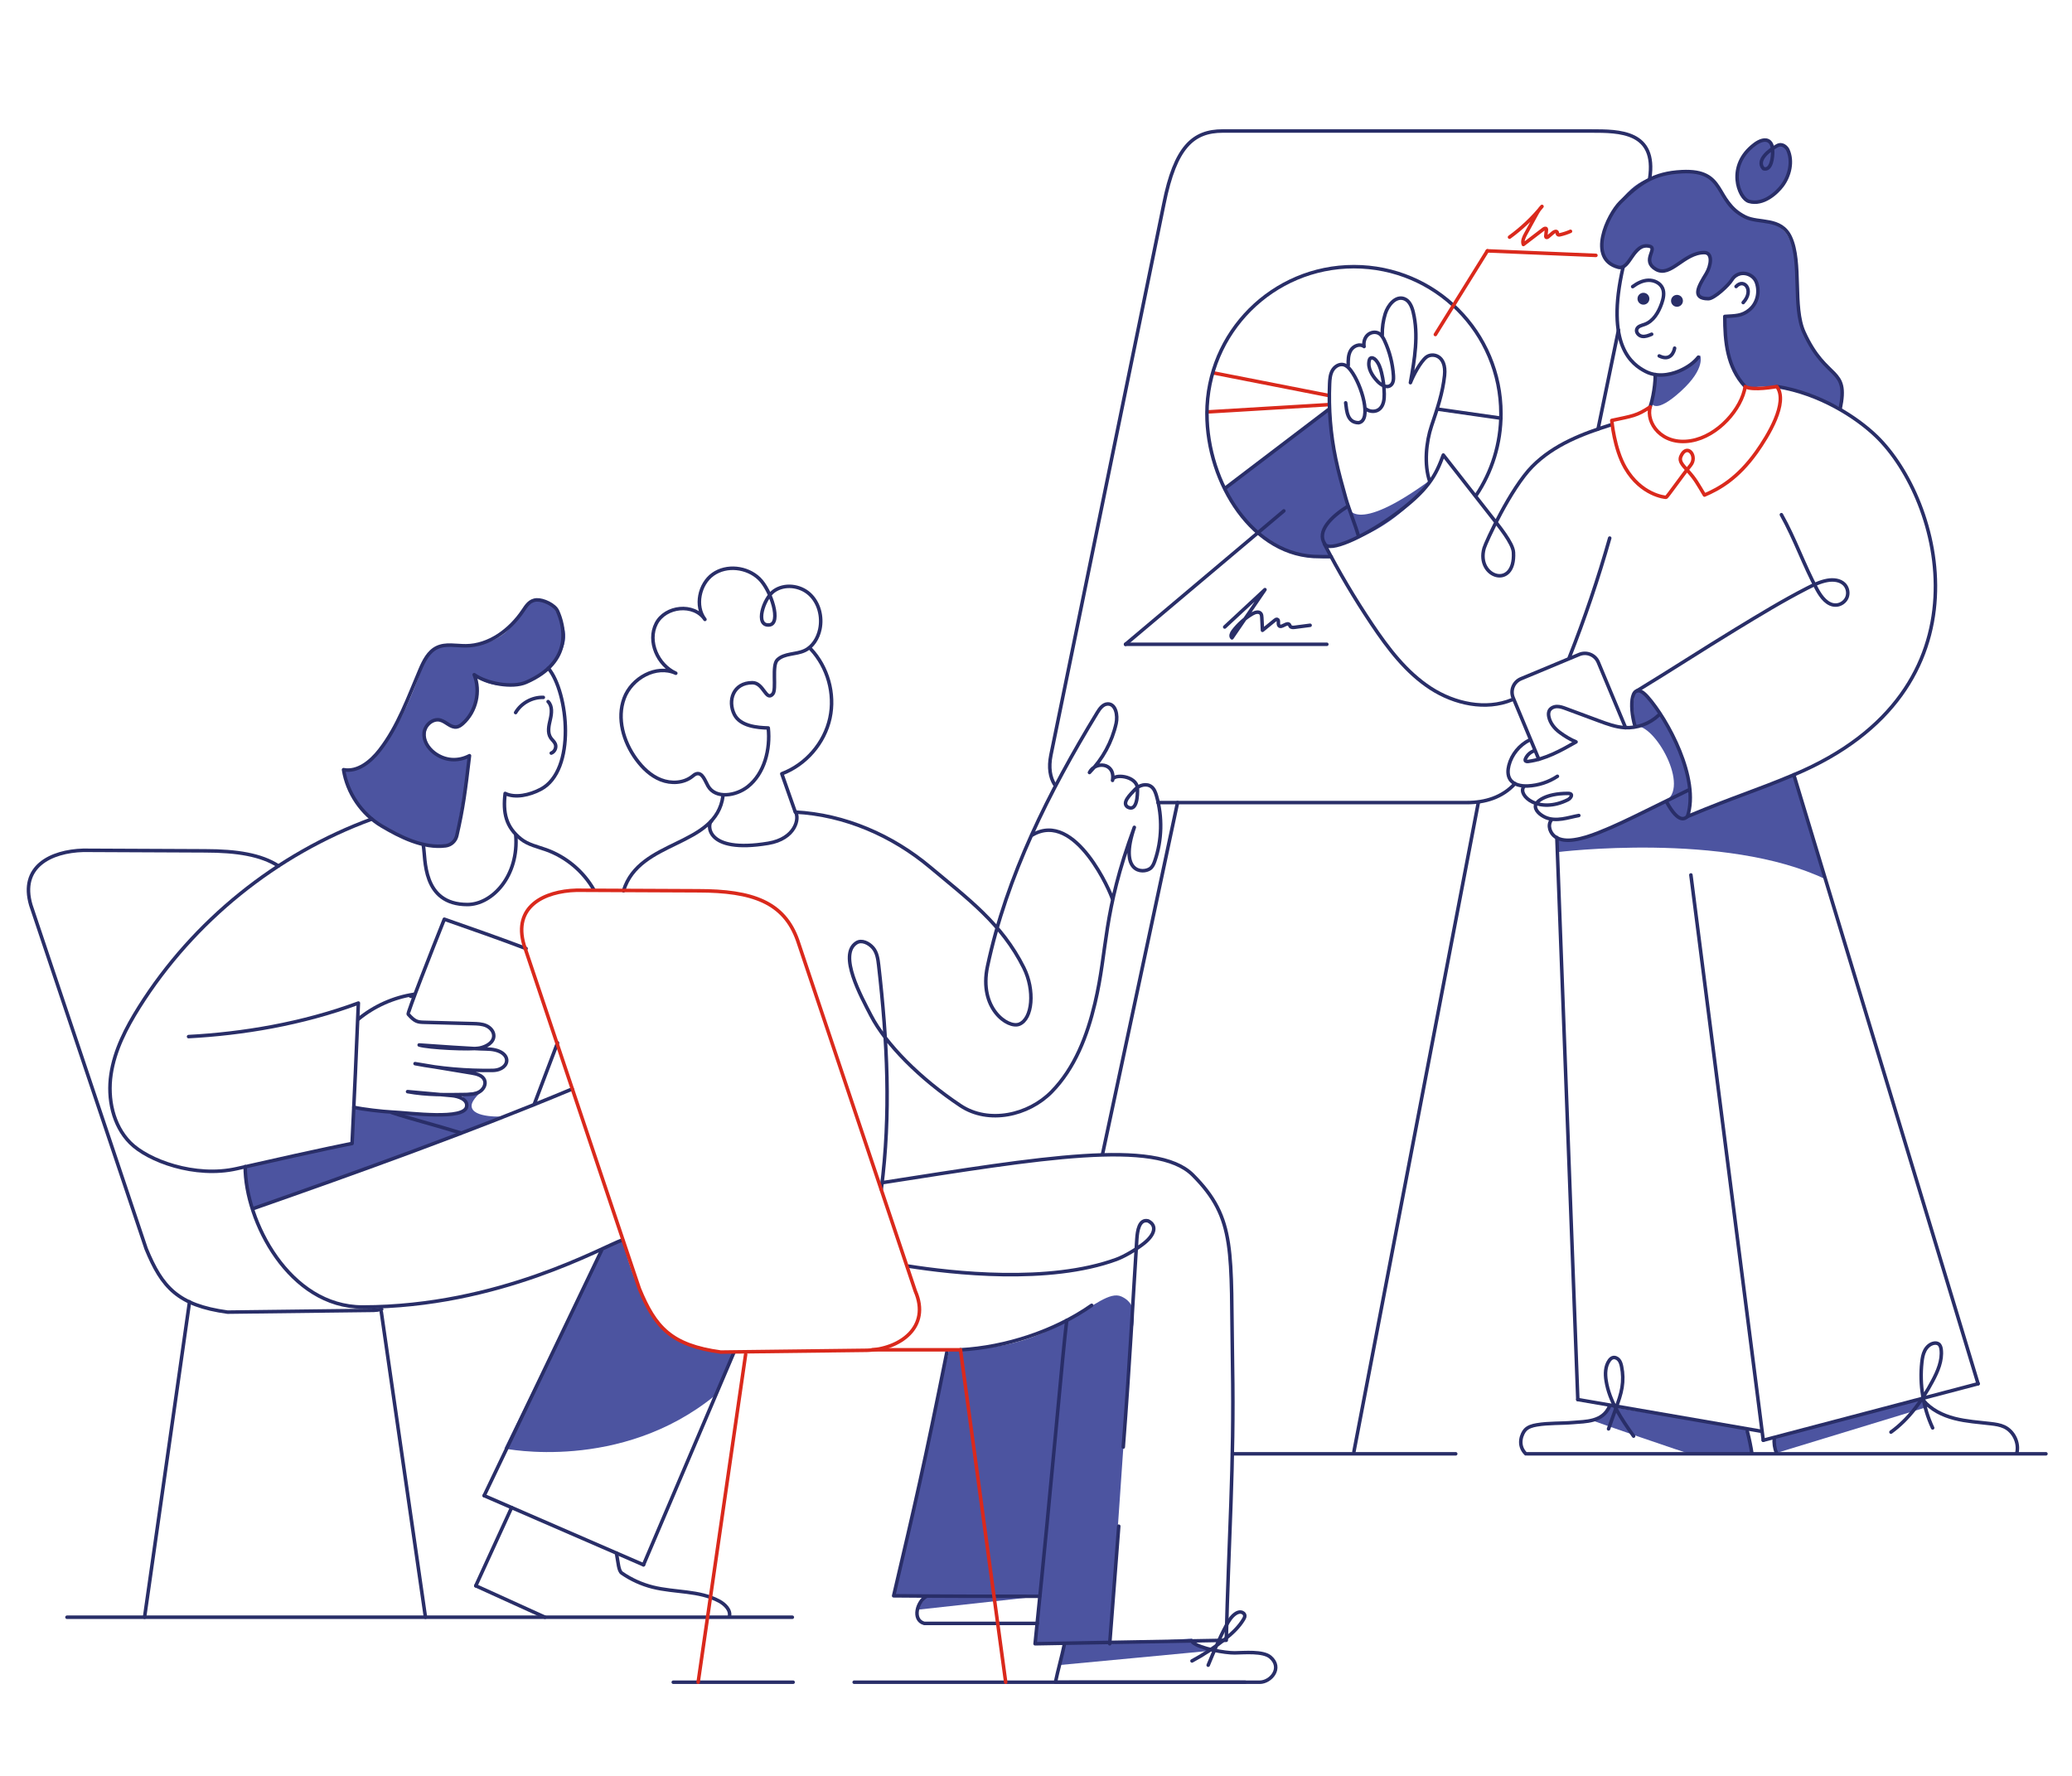 <svg xmlns="http://www.w3.org/2000/svg" width="1178" height="1010" viewBox="0 0 1178 1010" fill="none"><path d="M755.618 232.623C755.618 232.623 696.978 278.133 696.478 277.623C695.978 277.113 716.238 322.403 756.808 316.543C756.918 316.523 751.508 310.843 754.378 310.483C792.518 305.713 813.968 272.343 813.968 272.343C768.678 305.713 766.298 287.833 766.298 287.833C755.568 248.503 755.618 232.613 755.618 232.613V232.623Z" fill="#4C54A0"></path><path d="M966.529 202.031C966.529 202.031 970.109 209.181 955.799 222.291C941.289 235.591 939.109 229.441 939.109 229.441C939.109 229.441 940.619 212.851 941.079 212.981C952.219 216.331 966.529 202.031 966.529 202.031Z" fill="#4C54A0"></path><path d="M980.827 180.582C980.827 180.582 980.827 181.772 982.017 197.272C982.477 203.212 991.117 221.562 992.747 221.112C1014.2 215.152 1046.38 231.842 1046.38 231.842C1049.96 205.622 1038.04 215.152 1027.31 193.702C1021.57 182.222 1024.3 175.742 1020.16 146.032C1016.51 119.822 999.457 129.892 990.357 122.192C974.867 109.082 974.867 88.822 940.297 100.742C937.107 101.842 923.607 103.122 911.697 131.732C905.967 145.492 915.277 151.992 920.037 151.992C925.997 151.992 931.587 140.072 935.527 140.072C943.867 140.072 931.947 149.602 942.677 153.182C951.287 156.052 960.267 142.782 968.897 143.652C981.277 144.902 959.367 166.292 967.707 169.872C970.157 170.922 976.047 170.022 979.627 165.102C989.157 151.992 996.077 156.292 996.317 156.762C1007.56 179.252 980.827 180.602 980.827 180.602V180.582Z" fill="#4C54A0"></path><path d="M991.547 88.802C987.337 93.012 984.397 111.442 993.927 115.022C1003.46 118.602 1013.15 106.752 1015.38 101.912C1022.53 86.422 1013 82.842 1013 82.842C1011.72 81.402 1008.76 85.342 1008.23 84.032C1003.46 72.112 993.607 86.732 991.537 88.802H991.547Z" fill="#4C54A0"></path><path d="M885.478 484.491C885.478 484.491 980.828 472.571 1038.03 499.981L1020.15 440.391L959.898 463.821C959.898 463.821 965.328 446.351 952.218 420.131C946.258 408.211 932.588 386.371 929.578 393.911C927.578 398.921 929.578 412.981 929.578 412.981C940.308 410.601 961.708 448.161 946.268 455.891C946.268 455.891 897.398 483.301 885.488 477.341C883.888 476.541 885.488 484.491 885.488 484.491H885.478Z" fill="#4C54A0"></path><path d="M539.848 766.96C601.178 770.03 624.468 731.21 637.578 737.16C649.108 742.4 643.188 755.58 642.768 763.06C642.348 770.53 630.908 934.6 630.908 934.6L677.688 931.65C677.688 931.65 681.678 937.39 690.438 938.33C690.928 938.38 601.638 946.76 601.638 946.76L605.198 934.6L588.718 935L591.058 907.6L520.988 915.31L526.778 907.6L508.078 907.32C508.078 907.32 539.118 766.91 539.858 766.95L539.848 766.96Z" fill="#4C54A0"></path><path d="M915.037 799.6C915.267 799.13 911.697 806.28 905.207 807.53C904.687 807.63 959.827 826.66 960.787 826.6C961.747 826.54 996.007 826.42 996.007 826.42L993.927 812.24C993.927 812.24 914.797 800.07 915.037 799.6Z" fill="#4C54A0"></path><path d="M1008.74 817.552L1009.96 826.122L1096.9 799.602L1091.06 795.582L1008.74 817.552Z" fill="#4C54A0"></path><path d="M342.009 710.94L286.789 823.57C286.789 823.57 352.739 837.28 406.519 793.42C406.739 793.24 417.099 769.341 417.099 769.341C417.099 769.341 389.099 766.33 379.019 757.16C362.269 741.93 353.929 704.98 353.929 704.98L342.009 710.94Z" fill="#4C54A0"></path><path d="M290.76 355.771C300.83 340.671 309.83 333.131 319.36 353.391C324.04 363.331 320.79 372.511 307.44 383.191C295.52 392.721 277.15 391.041 270.49 384.381C269.3 383.191 277.64 396.301 262.15 412.981C258.1 417.351 247.85 402.251 243.08 412.981C238.75 422.721 246.96 428.001 249.04 429.671C255 434.441 266.92 429.671 266.92 429.671C265.73 441.591 261.24 461.721 259.77 474.961C258.58 485.691 239.07 480.291 226.4 474.961C203.76 465.431 190.65 438.011 197.8 438.011C219.38 438.011 236.92 388.591 240.71 377.231C244.29 366.501 250.24 366.501 270.51 366.501C275.42 366.501 286 362.921 290.77 355.771H290.76Z" fill="#4C54A0"></path><path d="M139.398 663.271C139.398 663.271 141.118 683.401 142.978 687.111C144.168 689.491 286.788 634.791 286.788 634.791C286.788 634.791 268.118 636.021 268.118 628.711C268.118 625.131 274.078 620.371 274.078 620.371C274.078 620.371 261.648 621.751 262.158 622.351C264.538 625.141 265.738 629.911 265.738 629.911C265.738 629.911 259.668 633.601 257.718 633.861C243.098 635.861 201.188 629.561 201.188 629.561L200.188 650.171L139.408 663.281L139.398 663.271Z" fill="#4C54A0"></path><path d="M907.331 145.203L845.621 142.633" stroke="#DA291C" stroke-width="2" stroke-linecap="round" stroke-linejoin="round"></path><path d="M690.051 212.051L755.621 224.911" stroke="#DA291C" stroke-width="2" stroke-linecap="round" stroke-linejoin="round"></path><path d="M686.449 234.211L755.619 230.051" stroke="#DA291C" stroke-width="2" stroke-linecap="round" stroke-linejoin="round"></path><path d="M858.219 134.841C865.089 129.851 871.309 123.961 876.669 117.371C875.239 118.761 874.249 120.531 873.289 122.281C871.309 125.891 869.319 129.501 867.339 133.111C866.339 134.941 865.309 137.081 866.089 139.011C869.899 136.101 873.699 133.191 877.509 130.281C877.979 129.921 878.759 129.591 879.089 130.091C879.229 130.301 879.209 130.571 879.179 130.821C879.069 131.931 878.959 133.041 878.849 134.141C878.829 134.391 878.809 134.661 878.969 134.851C879.279 135.211 879.859 134.911 880.219 134.601C881.119 133.831 882.009 133.061 882.909 132.291C883.629 131.671 884.929 131.171 885.309 132.031C885.469 132.391 885.329 132.851 885.539 133.191C885.809 133.631 886.459 133.581 886.959 133.471C888.989 133.011 890.969 132.361 892.869 131.521" stroke="#DA291C" stroke-width="2" stroke-linecap="round" stroke-linejoin="round"></path><path d="M861.278 445.566C854.088 453.436 844.348 456.326 834.038 456.326H658.348" stroke="#292E68" stroke-width="2" stroke-linecap="round" stroke-linejoin="round"></path><path d="M920.169 187.637L908.539 243.957" stroke="#292E68" stroke-width="2" stroke-linecap="round" stroke-linejoin="round"></path><path d="M599.629 446.138C597.009 441.978 596.059 436.438 597.479 429.328L661.759 115.628C668.189 83.488 678.369 74.488 695.189 74.488H904.749C920.609 74.488 942.009 74.488 937.909 101.468" stroke="#292E68" stroke-width="2" stroke-linecap="round" stroke-linejoin="round"></path><path d="M840.478 456.328L769.758 825.318" stroke="#292E68" stroke-width="2" stroke-linecap="round" stroke-linejoin="round"></path><path d="M669.478 456.328L626.848 656.118" stroke="#292E68" stroke-width="2" stroke-linecap="round" stroke-linejoin="round"></path><path d="M827.62 826.598H700.68" stroke="#292E68" stroke-width="2" stroke-linecap="round" stroke-linejoin="round"></path><path d="M868.379 826.598H1163.18" stroke="#292E68" stroke-width="2" stroke-linecap="round" stroke-linejoin="round"></path><path d="M707.899 956.457H485.629" stroke="#292E68" stroke-width="2" stroke-linecap="round" stroke-linejoin="round"></path><path d="M450.917 956.457H382.777" stroke="#292E68" stroke-width="2" stroke-linecap="round" stroke-linejoin="round"></path><path d="M1019.84 440.488L1124.61 786.748" stroke="#292E68" stroke-width="2" stroke-linecap="round" stroke-linejoin="round"></path><path d="M885.117 476.188L897.037 795.747" stroke="#292E68" stroke-width="2" stroke-linecap="round" stroke-linejoin="round"></path><path d="M961.328 497.469L1002.47 818.889" stroke="#292E68" stroke-width="2" stroke-linecap="round" stroke-linejoin="round"></path><path d="M756.807 316.537C753.157 316.607 750.837 316.457 750.247 316.467C712.467 316.867 686.188 274.627 686.188 235.187C686.188 189.037 723.598 151.617 769.758 151.617C815.918 151.617 853.328 189.027 853.328 235.187C853.328 252.357 848.148 268.317 839.268 281.597" stroke="#292E68" stroke-width="2" stroke-linecap="round" stroke-linejoin="round"></path><path d="M729.91 290.477L639.91 366.327" stroke="#292E68" stroke-width="2" stroke-linecap="round" stroke-linejoin="round"></path><path d="M754.34 366.328H639.91" stroke="#292E68" stroke-width="2" stroke-linecap="round" stroke-linejoin="round"></path><path d="M696.48 277.617L755.62 232.617" stroke="#292E68" stroke-width="2" stroke-linecap="round" stroke-linejoin="round"></path><path d="M853.328 237.767L817.328 232.617" stroke="#292E68" stroke-width="2" stroke-linecap="round" stroke-linejoin="round"></path><path d="M460.87 368.93C470.58 379.23 474.85 394.42 471.85 408.26C468.77 422.48 458.1 434.83 444.48 439.94C447.04 447.2 449.6 454.46 452.16 461.73C480.23 463.18 507.34 475.01 528.87 493.08C550.4 511.15 569.48 525.05 582.05 550.19C588.48 563.05 587.03 579.31 579.48 582.33C573.05 584.9 556.34 573.33 561.42 549.45C572.41 497.81 596.35 450.29 623.82 405.2C625.21 402.92 627.02 400.38 629.68 400.25C634.36 400.03 635.59 406.73 634.57 411.3C632.23 421.78 626.91 431.57 619.39 439.23C622.52 432.79 634.24 433.36 632.52 443.71C632.45 439.67 646.32 440.9 646.67 448.19C646.86 452.23 646.41 461.66 641.18 458.9C637.41 456.52 642.8 451.62 645.19 448.98C647.58 446.34 651.97 445.16 654.73 447.4C656.26 448.64 656.96 450.61 657.51 452.51C660.98 464.56 660.64 477.67 656.55 489.52C655.98 491.16 655.27 492.87 653.85 493.87C649.63 496.82 636.03 496.19 644.9 470.4C626.73 519.73 629.91 539.31 622.5 570.5C618.12 588.91 611.08 607.33 597.82 620.83C584.73 634.16 562.07 639.3 546.04 628.62C522.9 613.19 503.67 593.78 495.18 577.4C489.53 566.49 476.45 542.78 486.9 536.06C489.89 534.14 493.98 536.2 496.31 538.88C498.64 541.56 499.15 545.32 499.55 548.85C504.47 591.74 506.62 633.39 501.04 676.2" stroke="#292E68" stroke-width="2" stroke-linecap="round" stroke-linejoin="round"></path><path d="M411.058 452.469C407.198 482.039 363.488 476.899 354.488 506.469" stroke="#292E68" stroke-width="2" stroke-linecap="round" stroke-linejoin="round"></path><path d="M638.62 822.75C642.48 772.61 643.771 744.62 646.331 704.47C646.621 699.95 647.62 692.9 652.76 694.18C657.9 696.75 656.62 701.89 650.5 706.83C646.56 710.01 639.51 714.29 634.76 716.03C596.19 730.17 540.91 723.74 516.48 719.89" stroke="#292E68" stroke-width="2" stroke-linecap="round" stroke-linejoin="round"></path><path d="M589.771 923.028H525.491C518.271 921.028 521.631 910.168 526.781 907.598" stroke="#292E68" stroke-width="2" stroke-linecap="round" stroke-linejoin="round"></path><path d="M605.199 934.596C603.959 940.796 601.299 950.246 600.059 956.456C607.759 956.376 680.489 956.456 716.249 956.456C722.419 956.456 729.479 948.326 722.209 942.156C718.079 938.646 707.369 939.706 701.949 939.776C696.529 939.846 682.229 937.346 678.109 933.816" stroke="#292E68" stroke-width="2" stroke-linecap="round" stroke-linejoin="round"></path><path d="M538.34 768.75C525.48 833.03 520.34 854.89 508.07 907.33C538.34 907.61 562.77 907.61 591.06 907.61" stroke="#292E68" stroke-width="2" stroke-linecap="round" stroke-linejoin="round"></path><path d="M546.059 767.458C571.659 766.068 599.659 756.908 620.639 742.168" stroke="#292E68" stroke-width="2" stroke-linecap="round" stroke-linejoin="round"></path><path d="M606.478 750.749C603.908 771.319 598.768 834.319 588.478 934.599L697.168 932.619C698.498 876.049 701.748 833.069 700.748 776.489C699.588 711.189 703.128 693.059 678.108 668.029C657.248 647.169 591.108 658.499 502.348 672.319" stroke="#292E68" stroke-width="2" stroke-linecap="round" stroke-linejoin="round"></path><path d="M812.781 273.538C809.601 264.178 810.741 251.388 813.911 242.028C817.081 232.668 820.271 223.278 821.281 213.448C822.481 201.768 814.281 200.398 810.911 203.048C807.541 205.698 803.391 213.558 801.871 217.578C804.251 204.298 806.621 190.548 803.451 177.438C802.701 174.348 801.311 170.958 798.331 169.848C793.521 168.058 789.101 173.438 787.571 178.328C786.351 182.228 785.771 186.338 785.861 190.418" stroke="#292E68" stroke-width="2" stroke-linecap="round" stroke-linejoin="round"></path><path d="M772.258 304.53C770.658 298.8 766.768 289.12 765.158 283.4C763.058 275.91 760.958 268.42 759.378 260.8C756.468 246.81 755.308 232.46 755.928 218.19C756.038 215.61 756.238 212.94 757.498 210.68C758.758 208.42 761.388 206.73 763.888 207.36C765.588 207.79 766.868 209.15 767.928 210.54C774.298 218.87 780.038 239.05 772.448 240.35C765.898 240.33 765.648 233.66 765.058 229.03" stroke="#292E68" stroke-width="2" stroke-linecap="round" stroke-linejoin="round"></path><path d="M922.83 151.68C912.45 196.58 927.96 207.25 935.59 211.21C943.79 215.46 952.78 211.8 955.19 210.72C959.55 208.77 963.03 206.28 965.58 203.06" stroke="#292E68" stroke-width="2" stroke-linecap="round" stroke-linejoin="round"></path><path d="M992.177 219.769C981.897 208.859 980.607 194.059 980.607 179.909C986.357 179.509 990.377 179.799 994.747 176.049C999.117 172.299 1000.52 166.059 998.607 160.619C996.697 155.179 988.317 152.909 984.467 159.329C982.797 162.109 974.527 169.839 971.287 169.839C960.997 169.839 966.237 161.969 970.097 155.539C972.717 151.169 974.007 143.619 968.907 143.619C957.337 143.619 949.837 157.919 941.497 153.149C932.967 148.269 942.687 141.229 937.917 140.039C928.387 137.659 926.857 153.779 920.037 151.959C902.247 147.219 913.977 122.259 921.227 115.009C931.957 104.279 940.087 98.419 956.177 97.609C981.887 96.319 974.177 114.319 992.177 123.319C1000.04 127.249 1012.53 123.389 1017.89 134.889C1024.54 149.159 1019.09 174.549 1025.6 188.889C1038.46 217.169 1051.31 208.179 1046.17 232.599" stroke="#292E68" stroke-width="2" stroke-linecap="round" stroke-linejoin="round"></path><path d="M997.608 82.027C1000.16 80.127 1003.83 78.477 1006.15 80.657C1007.67 82.087 1007.8 84.417 1007.83 86.497C1007.86 88.517 1007.36 97.327 1002.6 95.907C998.278 91.267 1005.6 85.467 1010.38 82.847C1013.41 81.187 1015.84 83.917 1016.44 85.217C1019.38 91.647 1017.52 99.837 1013.29 105.507C1010.2 109.647 1002.48 116.907 994.248 114.477C988.658 112.827 981.128 94.297 997.618 82.027H997.608Z" stroke="#292E68" stroke-width="2" stroke-linecap="round" stroke-linejoin="round"></path><path d="M1010.18 219.77C1034.61 223.63 1055.58 237.27 1066.75 248.05C1104.03 284.05 1134.19 392.38 1020.16 440.39C997.52 449.92 987.98 452.31 959.38 464.23C966.53 442.78 947.93 408.89 936.74 396.3C927.21 385.57 926.01 401.07 929.59 412.99" stroke="#292E68" stroke-width="2" stroke-linecap="round" stroke-linejoin="round"></path><path d="M417.49 406.188C420.84 412.898 430.58 413.738 436.78 413.898C438.07 425.948 434.64 439.798 425.12 447.288C418.4 452.578 406.8 454.358 402.55 446.928C400.82 443.898 399.36 439.088 395.98 439.948C395.04 440.188 394.29 440.888 393.52 441.488C388.62 445.348 381.55 445.668 375.74 443.388C369.93 441.108 365.26 436.568 361.59 431.518C354.42 421.638 350.61 408.458 354.85 397.008C359.09 385.558 373.11 377.698 384.21 382.778C373.91 378.098 367.92 364.608 373.08 354.548C378.24 344.488 394.49 342.778 400.78 352.178C394.95 344.648 397.57 332.048 405.33 326.528C413.09 321.008 424.68 322.368 431.57 328.938C438.46 335.518 444.5 354.748 437.29 355.338C429.06 356.028 434.04 340.328 439.97 336.048C445.91 331.778 454.77 332.818 460.19 337.718C465.62 342.618 467.64 350.668 466.11 357.818C465.04 362.838 462.12 367.718 457.47 369.898C452.47 372.238 445.96 371.328 441.98 375.148C438.62 378.378 441.68 391.948 439.34 394.598C435.47 398.968 434.2 388.168 427.77 388.168C416.76 388.168 413.63 398.458 417.48 406.168L417.49 406.188Z" stroke="#292E68" stroke-width="2" stroke-linecap="round" stroke-linejoin="round"></path><path d="M636.05 867.75L630.91 934.6" stroke="#292E68" stroke-width="2" stroke-linecap="round" stroke-linejoin="round"></path><path d="M677.688 944.359C684.338 940.799 690.658 936.619 696.528 931.889C700.548 928.659 704.407 925.089 707.037 920.659C707.407 920.029 707.758 919.349 707.708 918.619C707.628 917.509 706.548 916.669 705.438 916.559C704.327 916.449 703.248 916.919 702.328 917.549C700.088 919.089 698.638 921.509 697.338 923.889C693.328 931.259 690.108 939.019 686.898 946.769" stroke="#292E68" stroke-width="2" stroke-linecap="round" stroke-linejoin="round"></path><path d="M586.93 474.749C611.62 460.189 632.01 508.779 632.36 510.919" stroke="#292E68" stroke-width="2" stroke-linecap="round" stroke-linejoin="round"></path><path d="M404.47 466.869C402.17 468.139 400.41 485.529 436.77 479.469C452.2 476.899 454.77 465.329 452.2 461.469" stroke="#292E68" stroke-width="2" stroke-linecap="round" stroke-linejoin="round"></path><path d="M1002.47 818.89L1124.61 786.75" stroke="#292E68" stroke-width="2" stroke-linecap="round" stroke-linejoin="round"></path><path d="M1008.74 817.547C1008.47 820.447 1008.89 823.407 1009.96 826.117" stroke="#292E68" stroke-width="2" stroke-linecap="round" stroke-linejoin="round"></path><path d="M1093.44 796.148C1097.86 801.548 1104.47 804.748 1111.22 806.488C1117.97 808.228 1124.98 808.648 1131.91 809.468C1134.49 809.768 1137.1 810.148 1139.45 811.238C1144.86 813.768 1148.03 820.348 1146.64 826.148" stroke="#292E68" stroke-width="2" stroke-linecap="round" stroke-linejoin="round"></path><path d="M915.04 799.598C911.18 808.598 901.38 808.178 894.44 808.788C887.51 809.398 880.48 808.978 873.62 810.158C871.24 810.568 868.75 811.258 867.11 813.038C865.37 814.928 862.32 821.458 867.46 826.598" stroke="#292E68" stroke-width="2" stroke-linecap="round" stroke-linejoin="round"></path><path d="M993.391 813.797C994.491 817.957 995.371 822.167 996.011 826.417" stroke="#292E68" stroke-width="2" stroke-linecap="round" stroke-linejoin="round"></path><path d="M1075.08 814.248C1085.29 806.888 1092.8 796.328 1098.72 785.218C1101.67 779.688 1104.33 773.598 1103.63 767.368C1103.49 766.168 1103.16 764.878 1102.19 764.168C1101.44 763.618 1100.43 763.538 1099.51 763.698C1097.25 764.098 1095.4 765.838 1094.34 767.868C1093.28 769.898 1092.9 772.218 1092.65 774.498C1091.24 787.198 1093.38 800.278 1098.77 811.868" stroke="#292E68" stroke-width="2" stroke-linecap="round" stroke-linejoin="round"></path><path d="M928.757 816.527C921.917 806.897 914.977 796.747 913.137 785.087C912.517 781.147 912.587 776.817 914.897 773.567C915.377 772.887 915.977 772.257 916.757 771.977C918.047 771.517 919.527 772.177 920.397 773.227C921.267 774.277 921.657 775.647 921.927 776.987C922.737 780.907 922.817 784.977 922.167 788.927C921.527 792.857 920.177 796.627 918.827 800.377C917.387 804.387 915.947 808.407 914.517 812.417" stroke="#292E68" stroke-width="2" stroke-linecap="round" stroke-linejoin="round"></path><path d="M1001.18 813.75L897.039 795.75" stroke="#292E68" stroke-width="2" stroke-linecap="round" stroke-linejoin="round"></path><path d="M928.23 162.969C930.84 161.019 933.88 159.459 937.12 159.349C940.36 159.239 943.82 160.839 945.17 163.789C946.41 166.509 945.701 169.709 944.711 172.539C942.961 177.549 939.99 182.669 934.99 184.449C933.34 185.039 931.29 185.429 930.62 187.049C929.88 188.829 931.571 190.849 933.461 191.209C935.351 191.569 937.251 190.789 939.021 190.029" stroke="#292E68" stroke-width="2" stroke-linecap="round" stroke-linejoin="round"></path><path d="M941.078 212.977C941.068 221.217 938.808 230.037 937.918 231.817" stroke="#292E68" stroke-width="2" stroke-linecap="round" stroke-linejoin="round"></path><path d="M696.289 356.5C703.919 349.42 711.539 342.33 719.169 335.25C712.919 344.39 706.659 353.53 700.409 362.67C699.379 361.7 700.129 359.98 700.979 358.85C703.969 354.9 707.729 351.54 711.999 349.02C713.519 348.12 715.759 347.45 716.829 348.87C717.279 349.47 717.339 350.28 717.379 351.04C717.509 353.49 717.629 355.93 717.759 358.38C720.089 356.48 722.409 354.58 724.739 352.68C725.139 352.35 725.629 352.01 726.129 352.14C727.399 352.49 726.319 354.67 727.139 355.7C728.489 357.41 731.699 353.43 733.049 355.15C733.269 355.43 733.339 355.81 733.549 356.1C734.059 356.82 735.129 356.78 736.009 356.67C738.949 356.29 741.899 355.91 744.839 355.52" stroke="#292E68" stroke-width="2" stroke-linecap="round" stroke-linejoin="round"></path><path d="M766.51 207.71C766.46 204.76 766.46 201.63 768 199.11C769.54 196.6 773.24 195.17 775.53 197.03C775.13 194.69 775.78 192.12 777.51 190.49C779.24 188.86 782.04 188.38 784.07 189.61C785.58 190.53 786.46 192.17 787.2 193.77C790.07 199.99 791.78 206.74 792.22 213.57C792.35 215.59 792.22 217.94 790.58 219.13C788.27 220.82 785.08 218.86 783.12 216.78C780.08 213.56 777.42 209.25 778.45 204.95C778.55 204.53 778.7 204.09 779.02 203.8C779.88 203.02 781.26 203.72 782.05 204.57C783.9 206.56 784.8 209.24 785.44 211.88C786.41 215.84 786.93 219.91 786.99 223.99C787.04 227.02 786.68 230.39 784.44 232.44C782.36 234.35 778.92 234.26 776.69 232.63" stroke="#292E68" stroke-width="2" stroke-linecap="round" stroke-linejoin="round"></path><path d="M987.02 162.898C991.56 157.928 997.52 165.078 991.06 172.028" stroke="#292E68" stroke-width="2" stroke-linecap="round" stroke-linejoin="round"></path><path d="M930.77 392.717C949.6 381.247 968.2 369.157 987.03 357.687C1000.3 349.607 1013.58 341.517 1027.41 334.427C1031.06 332.557 1034.8 330.737 1038.83 330.007C1042.26 329.387 1046.19 329.737 1048.61 332.247C1050.45 334.167 1051.04 337.187 1050.06 339.657C1049.08 342.127 1046.56 343.907 1043.9 344.027C1038.97 344.247 1035.42 339.487 1033.06 335.157C1025.56 321.357 1020.5 306.327 1012.78 292.637" stroke="#292E68" stroke-width="2" stroke-linecap="round" stroke-linejoin="round"></path><path d="M959.908 449.238C951.808 453.218 943.708 457.198 935.608 461.178C926.808 465.498 918.008 469.828 908.888 473.418C904.358 475.198 899.718 476.798 894.898 477.478C891.288 477.988 887.368 477.898 884.338 475.878C881.308 473.858 879.738 469.368 881.868 466.408" stroke="#292E68" stroke-width="2" stroke-linecap="round" stroke-linejoin="round"></path><path d="M872.18 426.896C870 427.636 868.17 429.336 867.27 431.456C867.15 431.736 867.05 432.046 867.14 432.336C867.33 432.956 868.18 433.016 868.83 432.936C878.61 431.686 887.47 426.706 896.04 421.826C892.67 420.406 889.65 418.586 886.72 416.396C883.79 414.206 881.34 411.186 880.58 407.606C880.34 406.456 880.29 405.216 880.78 404.156C881.53 402.556 883.41 401.726 885.18 401.696C886.95 401.666 888.66 402.296 890.32 402.906C896.57 405.226 902.82 407.546 909.07 409.866C913.79 411.616 918.59 413.386 923.61 413.706C930.64 414.146 937.81 411.546 942.93 406.706" stroke="#292E68" stroke-width="2" stroke-linecap="round" stroke-linejoin="round"></path><path d="M869.569 420.758C863.859 423.588 859.449 428.968 857.859 435.148C857.179 437.798 857.039 440.798 858.519 443.108C860.559 446.278 864.859 447.048 868.629 446.878C874.589 446.598 880.469 444.678 885.439 441.378" stroke="#292E68" stroke-width="2" stroke-linecap="round" stroke-linejoin="round"></path><path d="M866.23 447.398C862.83 452.308 874.75 463.028 891.44 454.688C892.95 453.938 895.02 451.108 891.44 451.108C878.33 451.108 873.56 455.878 873.08 457.528C872.17 460.608 875.77 463.478 878.71 464.768C881.65 466.058 885 466.088 888.18 465.628C891.36 465.168 894.45 464.238 897.61 463.668" stroke="#292E68" stroke-width="2" stroke-linecap="round" stroke-linejoin="round"></path><path d="M874.859 431.687L860.289 396.757C858.529 392.527 860.519 387.677 864.749 385.917L897.849 372.117C902.079 370.357 906.929 372.347 908.689 376.577L924.179 413.727" stroke="#292E68" stroke-width="2" stroke-linecap="round" stroke-linejoin="round"></path><path d="M752.93 309.219C761.06 324.939 770.08 340.199 779.94 354.899C789.18 368.689 799.46 382.269 813.38 391.319C826.97 400.149 844.73 404.009 859.65 397.849" stroke="#292E68" stroke-width="2" stroke-linecap="round" stroke-linejoin="round"></path><path d="M915.177 305.938C908.657 328.948 900.977 351.627 892.188 373.857" stroke="#292E68" stroke-width="2" stroke-linecap="round" stroke-linejoin="round"></path><path d="M766.298 287.838C756.768 293.798 748.418 302.138 753.188 309.288C755.568 314.058 774.638 305.708 791.328 293.798C812.598 278.608 816.358 269.958 820.568 258.718C829.558 270.328 838.708 281.778 847.708 293.388C852.058 298.998 860.168 308.738 860.458 314.048C861.648 335.498 839.008 328.348 843.768 311.668C844.718 308.348 858.818 277.648 871.178 265.188C883.538 252.718 899.728 246.628 916.468 241.348" stroke="#292E68" stroke-width="2" stroke-linecap="round" stroke-linejoin="round"></path><path d="M947.461 455.887C954.611 468.997 958.261 465.157 959.381 464.227" stroke="#292E68" stroke-width="2" stroke-linecap="round" stroke-linejoin="round"></path><path d="M943.328 202.367C949.838 205.607 951.778 199.837 952.078 197.957" stroke="#292E68" stroke-width="2" stroke-linecap="round" stroke-linejoin="round"></path><path d="M953.419 173.42C954.734 173.42 955.799 172.355 955.799 171.04C955.799 169.726 954.734 168.66 953.419 168.66C952.105 168.66 951.039 169.726 951.039 171.04C951.039 172.355 952.105 173.42 953.419 173.42Z" fill="#292E68" stroke="#292E68" stroke-width="2" stroke-linecap="round" stroke-linejoin="round"></path><path d="M934.349 172.229C935.663 172.229 936.729 171.163 936.729 169.849C936.729 168.534 935.663 167.469 934.349 167.469C933.034 167.469 931.969 168.534 931.969 169.849C931.969 171.163 933.034 172.229 934.349 172.229Z" fill="#292E68" stroke="#292E68" stroke-width="2" stroke-linecap="round" stroke-linejoin="round"></path><path d="M216.989 744.439C215.249 744.789 213.719 744.999 212.479 745.029L129.379 746.039C101.099 742.179 92.099 731.899 83.099 710.039L17.529 514.619C11.099 492.759 28.809 483.979 47.419 483.449L116.529 483.759C134.779 483.759 148.529 486.009 158.309 492.359" stroke="#292E68" stroke-width="2" stroke-linecap="round" stroke-linejoin="round"></path><path d="M107.757 740.168L82.188 919.508" stroke="#292E68" stroke-width="2" stroke-linecap="round" stroke-linejoin="round"></path><path d="M241.889 919.509L216.789 745.949" stroke="#292E68" stroke-width="2" stroke-linecap="round" stroke-linejoin="round"></path><path d="M211.398 465.688C157.208 485.517 109.888 523.708 79.158 572.568C71.738 584.378 65.148 597.078 63.108 610.878C61.078 624.678 64.198 639.817 74.008 649.727C84.128 659.957 110.918 669.848 134.618 664.458C187.058 652.538 200.168 650.157 200.168 650.157C201.598 621.657 202.548 598.907 203.748 570.307C171.568 582.227 137.588 587.778 107.208 589.378" stroke="#292E68" stroke-width="2" stroke-linecap="round" stroke-linejoin="round"></path><path d="M259.709 475.129C263.309 459.449 264.539 449.929 266.919 429.669C260.249 433.139 252.809 432.569 246.849 427.999C243.329 425.299 240.669 421.039 241.139 416.629C241.609 412.219 246.099 408.279 250.379 409.459C253.679 410.369 256.309 413.899 259.689 413.329C260.989 413.109 262.099 412.289 263.089 411.419C270.689 404.689 273.429 393.009 269.599 383.609C276.609 388.629 291.189 391.389 299.099 387.949C326.509 376.029 320.519 355.259 316.979 347.429C315.399 343.929 308.959 340.889 305.129 341.079C301.089 341.289 299.239 344.419 297.349 347.229C289.959 358.229 278.039 367.109 264.789 367.179C259.269 367.209 253.409 365.789 248.429 368.169C243.539 370.499 240.939 375.829 238.809 380.809C232.079 396.569 226.309 413.079 215.779 426.599C210.759 433.039 203.329 439.149 195.309 437.619C197.379 450.789 205.579 462.869 217.049 469.669C227.159 475.659 240.599 482.599 253.429 480.899C256.519 480.489 259.019 478.149 259.709 475.119V475.129Z" stroke="#292E68" stroke-width="2" stroke-linecap="round" stroke-linejoin="round"></path><path d="M337.571 505.797C331.601 495.387 321.831 487.207 310.541 483.157C305.611 481.387 300.261 480.307 296.171 477.037C287.581 470.167 285.871 462.047 287.191 451.127C292.851 453.897 301.061 452.127 307.451 448.747C327.711 438.017 323.101 393.637 311.771 379.977" stroke="#292E68" stroke-width="2" stroke-linecap="round" stroke-linejoin="round"></path><path d="M203.668 579.497C212.668 572.067 223.708 567.127 235.248 565.367C235.228 566.367 233.708 566.897 233.058 566.127" stroke="#292E68" stroke-width="2" stroke-linecap="round" stroke-linejoin="round"></path><path d="M201.18 629.549C206.05 630.729 217.81 632.049 222.82 632.279C233.18 632.769 264.53 637.049 265.32 628.999C265.92 625.119 260.75 623.279 256.84 622.929C248.47 622.179 240.1 621.429 231.72 620.669C242.49 622.649 253.52 622.479 264.46 622.299C267.15 622.259 269.97 622.179 272.34 620.899C274.71 619.619 276.45 616.729 275.5 614.209C274.46 611.449 271.06 610.579 268.15 610.099C257.43 608.319 246.7 606.539 235.98 604.759C250.49 607.569 265.29 608.849 280.07 608.609C290.75 608.439 291.94 596.519 276.29 596.429C270.01 596.389 244.57 594.599 238.31 594.139C243.24 595.759 267.81 596.959 272.88 595.859C276.55 595.069 280.66 592.769 280.73 589.009C280.78 586.459 278.78 584.219 276.45 583.189C274.12 582.159 271.49 582.069 268.93 581.999C259.7 581.749 250.46 581.509 241.23 581.259C237.52 581.159 235.93 581.019 232.08 576.629C231.54 576.009 245.46 540.499 252.61 522.629C272.87 529.779 280.02 532.159 299.09 539.319" stroke="#292E68" stroke-width="2" stroke-linecap="round" stroke-linejoin="round"></path><path d="M139.398 663.27C139.398 694.26 164.408 743.12 206.138 743.12C283.608 743.12 343.198 708.559 353.928 704.979" stroke="#292E68" stroke-width="2" stroke-linecap="round" stroke-linejoin="round"></path><path d="M325.32 619.168C268.02 643.138 202.79 666.588 144.16 687.098" stroke="#292E68" stroke-width="2" stroke-linecap="round" stroke-linejoin="round"></path><path d="M417.09 769.34L365.84 889.71" stroke="#292E68" stroke-width="2" stroke-linecap="round" stroke-linejoin="round"></path><path d="M342.008 710.938L275.258 850.378" stroke="#292E68" stroke-width="2" stroke-linecap="round" stroke-linejoin="round"></path><path d="M365.838 889.709L275.258 850.379" stroke="#292E68" stroke-width="2" stroke-linecap="round" stroke-linejoin="round"></path><path d="M290.88 857.16L270.5 901.63" stroke="#292E68" stroke-width="2" stroke-linecap="round" stroke-linejoin="round"></path><path d="M270.5 901.629L309.83 919.509" stroke="#292E68" stroke-width="2" stroke-linecap="round" stroke-linejoin="round"></path><path d="M350.469 883.039C351.509 888.679 351.649 893.129 353.519 894.419C358.849 898.109 364.849 900.829 371.139 902.399C383.679 905.529 397.519 904.209 408.899 910.349C412.219 912.149 415.579 915.459 414.679 919.129" stroke="#292E68" stroke-width="2" stroke-linecap="round" stroke-linejoin="round"></path><path d="M222.711 632.559C233.231 636.069 246.661 639.429 262.161 644.199" stroke="#292E68" stroke-width="2" stroke-linecap="round" stroke-linejoin="round"></path><path d="M303.867 627.509C307.637 617.729 313.207 602.729 316.977 592.949" stroke="#292E68" stroke-width="2" stroke-linecap="round" stroke-linejoin="round"></path><path d="M450.46 919.508H38.09" stroke="#292E68" stroke-width="2" stroke-linecap="round" stroke-linejoin="round"></path><path d="M240.699 480.918C242.059 487.868 239.769 514.288 265.729 514.288C279.849 514.288 295.129 498.018 293.219 474.668" stroke="#292E68" stroke-width="2" stroke-linecap="round" stroke-linejoin="round"></path><path d="M293.148 405.147C296.348 399.737 302.618 396.307 308.898 396.517" stroke="#292E68" stroke-width="2" stroke-linecap="round" stroke-linejoin="round"></path><path d="M311.617 398.91C314.147 401.45 313.667 405.62 312.847 409.11C312.027 412.6 311.107 416.56 313.107 419.53C313.917 420.73 315.147 421.65 315.697 422.99C316.507 424.94 315.397 427.46 313.417 428.19" stroke="#292E68" stroke-width="2" stroke-linecap="round" stroke-linejoin="round"></path><path d="M816.051 190.199L845.621 142.629" stroke="#DA291C" stroke-width="2" stroke-linecap="round" stroke-linejoin="round"></path><path d="M938.192 231.34C935.622 240.34 944.642 253.41 961.332 250.63C976.762 248.06 990.252 232.38 992.192 219.77C996.052 222.34 1010.19 219.77 1010.19 219.77C1016.95 228.81 1005 248.1 998.622 257.05C987.982 271.99 977.492 277.87 969.052 281.48C965.192 275.05 963.912 272.48 959.742 267.87C955.962 263.69 954.092 261.88 956.202 258.34C959.742 252.39 965.202 259.63 961.152 264.55C956.152 270.64 947.802 282.76 947.202 282.76C946.472 282.76 933.062 281.47 924.062 266.05C917.682 255.11 916.352 239.05 916.352 239.05C928.192 236.49 930.492 236.48 938.212 231.34H938.192Z" stroke="#DA291C" stroke-width="2" stroke-linecap="round" stroke-linejoin="round"></path><path d="M492.881 767.74L409.781 768.75C381.501 764.89 372.501 754.61 363.501 732.75L297.931 537.33C291.501 515.47 309.211 506.69 327.821 506.16L396.931 506.47C427.791 506.47 445.791 512.9 453.501 534.75L520.351 734.03C529.351 754.6 511.501 767.21 492.881 767.74Z" stroke="#DA291C" stroke-width="2" stroke-linecap="round" stroke-linejoin="round"></path><path d="M423.922 770.031L396.922 956.461" stroke="#DA291C" stroke-width="2" stroke-linecap="round" stroke-linejoin="round"></path><path d="M495.922 767.461H546.062" stroke="#DA291C" stroke-width="2" stroke-linecap="round" stroke-linejoin="round"></path><path d="M571.773 956.461L546.062 767.461" stroke="#DA291C" stroke-width="2" stroke-linecap="round" stroke-linejoin="round"></path></svg>